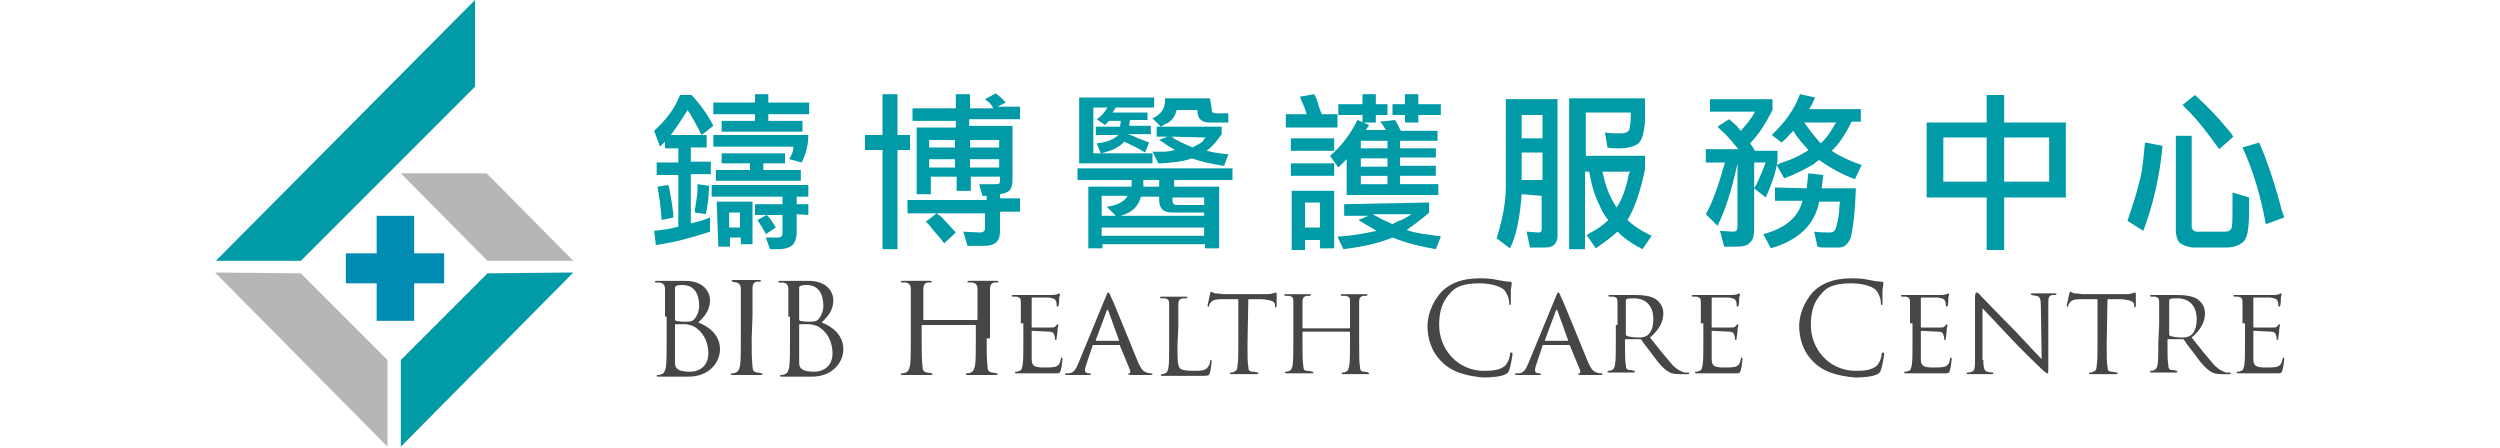 <?xml version="1.0" encoding="utf-8"?>
<!-- Generator: Adobe Illustrator 18.1.1, SVG Export Plug-In . SVG Version: 6.00 Build 0)  -->
<svg version="1.1" id="Layer_1" xmlns="http://www.w3.org/2000/svg" xmlns:xlink="http://www.w3.org/1999/xlink" x="0px" y="0px"
	 viewBox="-291.5 275.1 300 53.7" style="enable-background:new -291.5 275.1 300 53.7;" xml:space="preserve">
<style type="text/css">
	.st0{fill:#009BA7;}
	.st1{fill:#B5B7B7;}
	.st2{fill:#008BB3;}
	.st3{fill:#464646;}
</style>
<g>
	<g id="XMLID_9063_">
		<polygon id="XMLID_9068_" class="st0" points="-222.7,307.8 -243.4,328.7 -243.4,318.3 -233,307.9 		"/>
		<polygon id="XMLID_9067_" class="st1" points="-233.1,295.9 -222.7,306.4 -233,306.4 -243.4,295.9 		"/>
		<polygon id="XMLID_9066_" class="st0" points="-265.6,306.4 -234.5,275.1 -234.5,285.5 -255.4,306.4 		"/>
		<polygon id="XMLID_9065_" class="st1" points="-245,328.7 -265.7,307.8 -255.4,307.9 -245,318.3 		"/>
		<polygon id="XMLID_9064_" class="st2" points="-238.2,305.5 -241.8,305.5 -241.8,301 -246.3,301 -246.3,305.5 -250,305.5 
			-250,309.1 -246.3,309.1 -246.3,313.6 -241.8,313.6 -241.8,309.1 -238.2,309.1 		"/>
	</g>
	<g id="XMLID_1487_">
		<path id="XMLID_8085_" class="st0" d="M-206.3,302.9c-2.1,0.7-4.3,1.3-6.5,1.6l-0.2-1.7l1.6-0.2c0.5-0.1,0.9-0.2,1.3-0.3v-6.2
			h-2.6v-1.5h2.6v-1.7h-1.6v-0.8l-0.6,0.6l-0.7-1.9c1.5-1.4,2.5-2.7,3.1-4.3h1.4c1,1.1,1.9,2.3,2.6,3.7l-1.4,1.1l-0.9-1.7
			c-0.2-0.4-0.4-0.6-0.5-0.9c-0.1-0.1-0.2-0.2-0.3-0.4c-0.1,0.2-0.2,0.4-0.3,0.5c-0.5,0.8-1.1,1.7-1.7,2.5h4.3v1.5h-1.9v1.7h2.4v1.5
			h-2.4v5.9l1.2-0.3c0.3-0.1,0.6-0.2,1.1-0.4L-206.3,302.9z M-212.1,301.5c-0.1-1.5-0.3-2.9-0.5-4l1.3-0.2c0.2,0.7,0.4,1.9,0.6,3.5
			c0,0.1,0,0.3,0,0.4L-212.1,301.5z M-206.4,297.4l-0.1,1.6c-0.1,0.8-0.2,1.4-0.3,1.8l-1.3-0.2c0-0.1,0-0.3,0-0.4
			c0.2-1.2,0.3-1.9,0.3-2.3s0-0.6,0-0.7L-206.4,297.4z M-199.3,286.4v1h4.9v1.4h-4.9v0.8h4.1v1.3h-9.7v-1.3h4v-0.8h-5v-1.4h5v-1
			H-199.3z M-195.9,300.8v1.8v0.3c0,0.8-0.2,1.3-0.5,1.6c-0.3,0.3-0.9,0.5-1.7,0.5h-1l-0.5-1.4h1.4c0.5,0,0.6-0.2,0.6-0.6v-2.1h-3.3
			v-1.3h3.3v-0.9h-8.5v-1.4h11.6v1.4h-1.4v0.9h1.4v1.3L-195.9,300.8L-195.9,300.8z M-196.8,294.2c0.3-0.5,0.5-0.9,0.5-1.4v-0.1h-9.6
			v-1.4h11.4c0,1.2-0.3,2.3-0.8,3.3L-196.8,294.2z M-197.3,293.5v1.2h-2.6v0.8h4.5v1.3h-10.2v-1.3h4.1v-0.8h-3.4v-1.2H-197.3z
			 M-205.5,299.3h4.3v5.1h-1.4v-0.8h-1.3v1.1h-1.4L-205.5,299.3L-205.5,299.3z M-202.7,300.6h-1.3v1.8h1.3V300.6z M-199.6,303.2
			c-0.1-0.3-0.3-0.5-0.5-0.9l-0.5-0.8l1.1-0.6c0.2,0.2,0.5,0.5,0.6,0.7l0.5,0.8L-199.6,303.2z"/>
		<path id="XMLID_8072_" class="st0" d="M-187.7,293.1v-1.8h2.1v-4.9h1.8v4.9h1.5v1.8h-1.5V305h-1.8v-11.9H-187.7z M-175.1,286.4
			v1.7h2.8c-0.1-0.1-0.1-0.1-0.1-0.2c-0.1-0.1-0.2-0.3-0.3-0.4l-0.6-0.5l1.3-0.7l0.6,0.5c0.1,0.1,0.3,0.3,0.5,0.5l0.1,0.1l-1,0.5
			h2.7v1.5h-6.1v0.8h5.2v5.9v0.5c0,0.6-0.1,1-0.3,1.3c-0.2,0.2-0.5,0.4-1.2,0.5v0.5h2.4v1.6h-2.4v1.9v0.5c0,1.1-0.6,1.7-1.8,1.7
			h-2.1l-0.5-1.7l2,0.1c0.4,0,0.6-0.2,0.6-0.5v-1.8h-5.8c0.1,0.1,0.3,0.2,0.4,0.3c0.3,0.2,0.5,0.5,0.7,0.7l1.2,1.3l-1.4,1.3
			c-0.5-0.7-1.2-1.4-1.8-2.2l-0.4-0.4l1.3-1h-3.5v-1.6h9.5v-0.5h-0.5l-0.4-1.4h1.9c0.2,0,0.4,0,0.5-0.1c0.1,0,0.1-0.2,0.1-0.5v-0.3
			h-3.5v1.7h-1.7v-1.7h-3.1v2.1h-1.7v-8h4.7v-0.8h-5.2v-1.5h5.2v-1.7H-175.1z M-176.9,292.8v-0.9h-3.1v0.9H-176.9z M-176.9,295.2v-1
			h-3.1v1H-176.9z M-171.6,292.8v-0.9h-3.5v0.9H-171.6z M-171.6,295.2v-1h-3.5v1H-171.6z"/>
		<path id="XMLID_7695_" class="st0" d="M-145.2,297.5v7.4h-1.7v-0.5h-12.3v0.5h-1.7v-7.4h5.2v-0.8h-6.5v-1.4h18.6v1.4h-7v0.8
			H-145.2z M-158.6,288h-1.7v5.5h7.1v1.2h-8.8v-7.9h9v1.2h-4.6l-0.4,0.6h4.2v0.9h-2.1l-0.1,0.7h2.6v1h-2.8c0.5,0.1,0.8,0.3,1.3,0.5
			l1.3,0.5l-0.5,1.2c-0.6-0.4-1.4-0.8-2.5-1.3c-0.5,0.6-1.4,1.1-2.8,1.4l-0.5-1.2c1.2-0.1,2.1-0.5,2.6-1h-2.7v-1h2.9l0.1-0.7h-1.4
			l-0.5,0.5l-1-0.7l0.3-0.2C-159.2,288.9-159,288.6-158.6,288z M-147,300.6h-3.9c-1,0-1.5-0.5-1.5-1.5v-0.4h-2.2
			c-0.3,1.3-1.3,2.1-2.9,2.4l-1.2-1.2c1.1-0.1,1.9-0.5,2.4-1.1l0.1-0.2h-3.1v2.4h12.3L-147,300.6L-147,300.6z M-159.3,303.4h12.3v-1
			h-12.3V303.4z M-152.4,297.5v-0.8h-1.9v0.8H-152.4z M-146.1,288.1c0,0.3,0,0.4,0.1,0.5c0.1,0,0.2,0.1,0.4,0.1h1.5v1.1h-2.3
			c-0.9,0-1.4-0.5-1.4-1.3v-0.2h-2.5c-0.2,0.8-0.6,1.4-1.4,1.7l-0.5,0.3l-1-1c0.9-0.4,1.4-1,1.5-1.9c0-0.1,0-0.3,0-0.5h5.4
			L-146.1,288.1L-146.1,288.1z M-151.4,291.5h-1.3v-1.2h7.8v0.9c-0.5,0.7-1,1.4-1.7,1.9c0,0-0.1,0.1-0.2,0.1c0.1,0,0.2,0,0.2,0
			c0.6,0.2,1.4,0.3,2.3,0.4c0.1,0,0.1,0,0.2,0l-0.5,1.4c-1.4-0.2-2.8-0.5-3.9-0.9c-1,0.4-2.2,0.5-3.6,0.6c-0.1,0-0.3,0-0.4,0
			l-0.7-1.4c0.5,0,1,0,1.4,0c0.5,0,0.9-0.1,1.3-0.2l-1-0.6c-0.5-0.4-0.8-0.5-0.9-0.6L-151.4,291.5z M-150.9,291.5
			c0.6,0.5,1.4,0.8,2.3,1.2c0.1,0,0.1,0,0.2,0.1l0.9-0.5c0.2-0.1,0.4-0.3,0.5-0.5c0-0.1,0.1-0.1,0.2-0.2L-150.9,291.5L-150.9,291.5z
			 M-147,298.8h-3.8v0.4c0,0.3,0.2,0.5,0.5,0.5h3.3L-147,298.8L-147,298.8z"/>
		<path id="XMLID_6733_" class="st0" d="M-137.2,290.4v-1.6h2.5l-0.3-0.9c-0.2-0.5-0.4-0.8-0.5-1.2l1.7-0.3c0.2,0.4,0.4,0.7,0.5,1.3
			l0.4,1.1h1.9v1.6L-137.2,290.4L-137.2,290.4z M-136.6,291.7h5.2v1.5h-5.2V291.7z M-136.6,294.7h5.2v1.5h-5.2V294.7z M-131.5,304.9
			h-1.6v-1h-1.8v1.2h-1.6v-7.1h5.1V304.9z M-133.1,299.4h-1.8v3h1.8V299.4z M-124.1,289.5l0.4,0.7l0.3,0.6h4.4v1.2h-4.5v0.9h4.3v1.1
			h-4.3v1h4.3v1.2h-4.3v1h4.6v1.3h-11v-4.3l-0.5,0.5l-0.5,0.5l-1-1.4c1.3-1.1,2.4-2.5,3.3-4.3l1.4,0.6l-0.4,0.6h2.4l-0.3-0.5
			c-0.1-0.2-0.3-0.4-0.4-0.5L-124.1,289.5z M-120,299.4v1.2c-1,0.9-1.9,1.5-2.7,2.1c1.1,0.4,2.3,0.5,3.6,0.7c0.2,0,0.4,0,0.5,0.1
			l-0.6,1.5c-1.7-0.3-3.5-0.7-5.2-1.4c-1.4,0.6-3.4,1.1-5.9,1.4l-0.7-1.5c1.7-0.1,3.3-0.4,4.7-0.7l-1.2-0.7l-1-0.6l1.2-0.5h-2.9
			v-1.4L-120,299.4L-120,299.4z M-128,289.8v-0.9h-2.9v-1.3h2.9v-1.2h1.6v1.2h1.4v1.3h-1.4v0.9H-128z M-125,292.9V292h-3.2v0.9H-125
			z M-125,295.1v-1h-3.2v1H-125z M-125,297.2v-1h-3.2v1H-125z M-126.8,300.8l1.1,0.6l1.3,0.6c0.5-0.3,1-0.5,1.3-0.6l1-0.6H-126.8z
			 M-122.9,289.8v-0.9h-1.5v-1.3h1.5v-1.2h1.6v1.2h2.7v1.3h-2.7v0.9H-122.9z"/>
		<path id="XMLID_6500_" class="st0" d="M-108.9,298.4c-0.2,2.7-0.6,4.9-1.4,6.5l-1.6-1.2c0.7-2.3,1.1-4.3,1.1-6.2
			c0-1.1,0-2.1,0-2.9c0-0.8,0-1.3,0-1.4v-6.2h6.2V303v0.4c0,0.9-0.5,1.4-1.4,1.4h-1.9l-0.4-1.9l1.4,0.1c0.3,0,0.4-0.1,0.4-0.4v-4
			L-108.9,298.4L-108.9,298.4z M-106.4,291.7v-2.8h-2.5v2.8H-106.4z M-106.4,296.7v-3.3h-2.5v3.3H-106.4z M-101.2,288.7v5.1h7.1v1.6
			c-0.5,2.5-1.2,4.6-2.1,6.1c0.6,0.6,1.5,1.2,2.5,1.7l0.4,0.2l-1.1,1.6c-1.2-0.6-2.2-1.3-3-2.1c-1,0.9-1.9,1.5-2.6,2l-1.1-1.6
			c0.2-0.1,0.4-0.2,0.5-0.3c1-0.5,1.7-1.1,2.1-1.5c-0.5-0.5-0.9-1.4-1.4-2.5c-0.5-1.2-0.7-2.3-0.9-3.3h-0.5v9.3h-1.9v-18.1h9.1v0.8
			v0.6v0.3v0.3v0.8c0,0.4-0.1,0.6-0.1,0.7c-0.1,1.1-0.4,1.7-0.8,2c-0.5,0.3-1.2,0.5-2.2,0.5c-0.6,0-1.1,0-1.4-0.1l-0.3-1.8
			c0.5,0.1,1.2,0.1,1.9,0.1c0.5,0,0.8-0.1,1-0.4c0.1-0.3,0.2-0.9,0.2-1.9v-0.2h-5.4V288.7z M-99.2,295.7c0.3,1.5,0.8,3,1.7,4.3
			c0.6-0.9,1.1-2.2,1.4-3.7c0-0.2,0.1-0.4,0.2-0.6L-99.2,295.7L-99.2,295.7z"/>
		<path id="XMLID_6061_" class="st0" d="M-79.6,298.8l-1.4-1.1c0.5-0.8,0.8-1.7,1.2-2.6c0-0.1,0.1-0.3,0.2-0.5H-81v7.8v0.3
			c0,0.7-0.2,1.3-0.5,1.5c-0.3,0.4-0.9,0.5-1.8,0.5h-1.3l-0.5-1.9l1.5,0.1c0.5,0,0.6-0.2,0.6-0.6v-7.6c-0.7,3.3-1.5,5.7-2.4,7.5
			l-1.4-1.4c0.8-1.4,1.5-3.4,2.3-6.2h-2.3V293h3.9l-1-1.2c-0.3-0.3-0.5-0.6-1-1c-0.1-0.1-0.3-0.3-0.5-0.5l1.4-0.9l0.9,0.8l0.5,0.6
			c0.6-0.7,1.2-1.4,1.6-2.1c0-0.1,0.1-0.1,0.1-0.2h-5.4V287h7.5v1.3c-0.8,1.6-1.7,3-2.7,4l0.3,0.4l0.3,0.5h2.7v1.2
			C-78.4,295.9-79,297.4-79.6,298.8z M-74.7,297.7l0.1-0.9l0.1-0.9l1.8,0.2l-0.2,1.6h4.1c-0.1,3.2-0.4,5.1-0.6,5.9
			c-0.3,0.7-0.7,1.2-1.4,1.2c-0.6,0-1,0-1.1,0c-0.3,0-0.5,0-0.6,0c-0.4,0-0.6,0-0.9-0.1l-0.4-1.8c0.8,0.1,1.4,0.1,1.8,0.1
			c0.5,0,0.7-0.2,0.8-0.5c0.1-0.4,0.3-1,0.4-2c0-0.3,0-0.6,0.1-1.2h-2.5c-0.5,2.7-2.4,4.6-5.8,5.6l-0.9-1.7c2.6-0.7,4.2-2,4.7-4
			h-3.3v-1.6L-74.7,297.7L-74.7,297.7z M-78.9,291.3c1.5-1.4,2.7-3,3.4-4.9l1.8,0.4l-0.3,0.7l-0.4,0.7h6.2v1.5h-1.1
			c-0.8,1.6-1.6,2.8-2.4,3.5c0.9,0.6,2.1,1.2,3.6,1.7l-0.8,1.7c-1.4-0.5-2.9-1.3-4.3-2.3c-0.3,0.2-0.5,0.3-0.5,0.4
			c-1,0.6-2.3,1.3-3.7,1.8l-0.9-1.6c0.2-0.1,0.3-0.1,0.4-0.2c1.2-0.4,2.2-0.8,3.1-1.4c0.1,0,0.2-0.1,0.3-0.2
			c-0.6-0.7-1.3-1.4-1.8-2.3l-0.5,0.5c-0.4,0.5-0.7,0.7-0.9,0.9L-78.9,291.3z M-75,289.8c0.5,0.7,1.1,1.5,1.8,2.3l0.2,0.2l0.3-0.3
			c0.5-0.5,1-1.3,1.4-2c0-0.1,0.1-0.1,0.2-0.2H-75z"/>
		<path id="XMLID_5947_" class="st0" d="M-43.6,289.8v9H-51v6.3h-2.1v-6.3h-7.2v-9h7.2v-3.3h2.1v3.3H-43.6z M-53.1,291.6h-5.2v5.3
			h5.2V291.6z M-45.6,291.6H-51v5.3h5.4V291.6z"/>
		<path id="XMLID_5537_" class="st0" d="M-32,292.6c-0.3,3.5-1.1,7-2.3,10.2l-1.9-1.2c0.6-1.8,1.1-3.3,1.4-4.6
			c0.4-1.3,0.5-2.9,0.7-4.8L-32,292.6z M-28.4,291.4h-2V303c0.1,0.7,0.3,1.2,0.7,1.4s0.9,0.4,1.5,0.4h3.9c0.7,0,1.4-0.2,1.9-0.6
			c0.4-0.3,0.6-0.9,0.7-1.8c0.1-0.9,0.1-2,0.1-3.2v-0.3v-0.1l-2-0.6c0,0.6,0,1.2,0,1.5v0.4c0,1.2,0,1.9-0.1,2.3
			c-0.1,0.4-0.4,0.5-0.9,0.5h-3.2c-0.5,0-0.7-0.3-0.7-0.7V291.4z M-28.1,286.5c1.4,1.3,2.7,2.6,4,4.2c0.2,0.2,0.4,0.5,0.6,0.8
			l-1.7,1.5c-1.3-1.8-2.4-3.3-3.7-4.6l-0.7-0.7L-28.1,286.5z M-19.6,302c-0.6-3.3-1.5-6.4-2.8-9.2l2-0.6c1,2.3,1.9,5,2.7,8.1
			c0.1,0.3,0.2,0.5,0.3,0.9L-19.6,302z"/>
		<g id="XMLID_2132_">
			<path id="XMLID_4349_" class="st3" d="M-73.8,318.6c-1.4-1.3-1.8-3-1.8-4.4c0-1,0.4-2.7,1.7-4.1c0.9-0.9,2.3-1.6,4.5-1.6
				c0.6,0,1.4,0,2.2,0.2c0.5,0.1,1.1,0.2,1.5,0.2c0.2,0,0.2,0.1,0.2,0.2s0,0.3-0.1,0.8c0,0.5,0,1.4,0,1.5c0,0.2,0,0.3-0.1,0.3
				s-0.1-0.1-0.1-0.3c0-0.5-0.3-1.2-0.6-1.5c-0.5-0.5-1.7-0.8-3-0.8c-2,0-2.9,0.5-3.4,1.1c-1.1,1.1-1.4,2.4-1.4,3.9
				c0,2.9,2.2,5.5,5.4,5.5c1.1,0,2-0.1,2.6-0.7c0.3-0.4,0.5-1,0.5-1.3c0-0.2,0.1-0.2,0.2-0.2c0.1,0,0.1,0.1,0.1,0.2
				c0,0.1-0.2,1.4-0.4,1.9c-0.1,0.3-0.1,0.3-0.4,0.5c-0.6,0.3-1.7,0.4-2.7,0.4C-71.1,320.2-72.7,319.7-73.8,318.6z"/>
			<path id="XMLID_3989_" class="st3" d="M-62.3,314.1c0-2,0-2.4,0-2.7c0-0.5-0.1-0.6-0.5-0.7c-0.1,0-0.4,0-0.5,0l-0.1-0.1
				c0-0.1,0.1-0.1,0.2-0.1c0.6,0,1.4,0,1.5,0c0.1,0,2.8,0,3.2,0c0.3,0,0.5-0.1,0.6-0.1c0.1,0,0.1-0.1,0.2-0.1l0.1,0.1
				c0,0.1-0.1,0.3-0.1,0.6c0,0.1,0,0.7-0.1,0.8c0,0.1-0.1,0.1-0.1,0.1c-0.1,0-0.1-0.1-0.1-0.2s0-0.3-0.1-0.5
				c-0.1-0.2-0.2-0.3-0.9-0.4c-0.2,0-1.7,0-1.9,0c-0.1,0-0.1,0-0.1,0.1v3.4c0,0.1,0,0.1,0.1,0.1c0.2,0,1.9,0,2.2,0
				c0.3,0,0.5,0,0.6-0.2c0.1-0.1,0.2-0.2,0.2-0.2s0.1,0,0.1,0.1c0,0.1-0.1,0.3-0.1,0.7c0,0.3-0.1,0.7-0.1,0.8s0,0.3-0.1,0.3
				c-0.1,0-0.1,0-0.1-0.1c0-0.1,0-0.3-0.1-0.5c0-0.2-0.2-0.4-0.6-0.4c-0.4,0-1.8-0.1-2-0.1c-0.1,0-0.1,0-0.1,0.1v1.1
				c0,0.5,0,1.9,0,2.2c0,0.8,0.3,1,1.5,1c0.4,0,1,0,1.4-0.1c0.4-0.2,0.5-0.4,0.6-0.9c0-0.2,0.1-0.2,0.1-0.2c0.1,0,0.1,0.1,0.1,0.2
				c0,0.1-0.1,1-0.2,1.3c-0.1,0.4-0.2,0.4-0.7,0.4c-1,0-1.7,0-2.3,0s-0.9,0-1.1,0c0,0-0.3,0-0.5,0s-0.5,0-0.7,0
				c-0.1,0-0.2,0-0.2-0.1c0,0,0-0.1,0.1-0.1s0.3,0,0.4-0.1c0.3,0,0.3-0.3,0.4-0.6c0.1-0.5,0.1-1.5,0.1-2.7v-2.4H-62.3z"/>
			<path id="XMLID_3718_" class="st3" d="M-53.5,318.3c0,1.1,0.2,1.4,0.5,1.4c0.3,0.1,0.5,0.1,0.6,0.1c0.1,0,0.1,0,0.1,0.1
				c0,0.1-0.1,0.1-0.3,0.1c-0.7,0-1.3,0-1.4,0s-0.6,0-1.3,0c-0.1,0-0.2,0-0.2-0.1c0-0.1,0-0.1,0.1-0.1c0.1,0,0.4,0,0.5-0.1
				c0.4-0.1,0.4-0.5,0.4-1.6v-7.3c0-0.5,0.1-0.6,0.2-0.6c0.2,0,0.4,0.3,0.5,0.4c0.2,0.2,2.2,2.3,4.2,4.3c1.3,1.4,2.7,2.9,3.1,3.3
				l-0.1-6.4c0-0.8-0.1-1.1-0.5-1.2c-0.3,0-0.5-0.1-0.6-0.1c-0.1,0-0.1-0.1-0.1-0.1c0-0.1,0.1-0.1,0.3-0.1c0.6,0,1.3,0,1.4,0
				c0.2,0,0.5,0,1.1,0c0.1,0,0.3,0,0.3,0.1c0,0-0.1,0.1-0.2,0.1c-0.1,0-0.2,0-0.3,0c-0.5,0.1-0.5,0.4-0.5,1.1v7.4
				c0,0.8,0,0.9-0.1,0.9c-0.1,0-0.3-0.1-1-0.8c-0.1-0.1-2.1-2-3.4-3.4c-1.5-1.6-3-3.2-3.4-3.6V318.3z"/>
			<path id="XMLID_3681_" class="st3" d="M-38.7,316.4c0,1.3,0,2.3,0.1,2.7c0,0.4,0.1,0.6,0.5,0.6c0.2,0,0.5,0.1,0.6,0.1
				c0.1,0,0.1,0.1,0.1,0.1c0,0.1-0.1,0.1-0.2,0.1c-0.7,0-1.5,0-1.6,0s-1,0-1.4,0c-0.2,0-0.2,0-0.2-0.1c0,0,0-0.1,0.1-0.1
				s0.3,0,0.4-0.1c0.3-0.1,0.4-0.3,0.4-0.7c0.1-0.5,0.1-1.5,0.1-2.7v-5.3h-1.9c-0.8,0-1.2,0.1-1.4,0.4c-0.2,0.2-0.2,0.3-0.2,0.4
				c0,0.1-0.1,0.1-0.1,0.1s-0.1,0-0.1-0.1c0-0.1,0.3-1.3,0.3-1.4c0-0.1,0.1-0.3,0.1-0.3c0.1,0,0.2,0.1,0.5,0.2c0.4,0,0.9,0.1,1,0.1
				h5c0.5,0,0.7,0,0.9-0.1c0.2,0,0.3-0.1,0.4-0.1c0.1,0,0.1,0.1,0.1,0.2c0,0.4,0,1.3,0,1.4c0,0.1-0.1,0.2-0.1,0.2s-0.1,0-0.1-0.2
				v-0.1c0-0.4-0.4-0.6-1.6-0.7h-1.6L-38.7,316.4L-38.7,316.4z"/>
			<path id="XMLID_3535_" class="st3" d="M-32.4,314.1c0-2,0-2.4,0-2.7c0-0.5-0.1-0.6-0.5-0.7c-0.1,0-0.4,0-0.5,0l-0.1-0.1
				c0-0.1,0.1-0.1,0.2-0.1c0.6,0,1.4,0,1.5,0c0.1,0,1.3,0,1.6,0c0.8,0,1.8,0.1,2.4,0.5c0.4,0.3,0.9,0.8,0.9,1.7
				c0,0.9-0.4,1.9-1.6,2.9c1.1,1.4,2,2.5,2.7,3.3c0.7,0.7,1.2,0.8,1.4,0.9c0.3,0,0.4,0,0.5,0s0.1,0.1,0.1,0.1c0,0.1-0.1,0.1-0.3,0.1
				h-0.7c-0.7,0-1.1-0.1-1.4-0.3c-0.5-0.3-1.1-0.9-1.8-1.9c-0.5-0.7-1.2-1.5-1.4-1.9c-0.1-0.1-0.1-0.1-0.2-0.1h-1.7
				c-0.1,0-0.1,0-0.1,0.1v0.3c0,1.3,0,2.2,0.1,2.7c0,0.4,0.1,0.6,0.5,0.6c0.2,0,0.5,0.1,0.5,0.1s0.1,0.1,0.1,0.1
				c0,0.1-0.1,0.1-0.2,0.1c-0.7,0-1.5,0-1.6,0c0,0-0.9,0-1.3,0c-0.1,0-0.2,0-0.2-0.1c0,0,0-0.1,0.1-0.1s0.3,0,0.4-0.1
				c0.3-0.1,0.3-0.3,0.4-0.6c0.1-0.5,0.1-1.5,0.1-2.7L-32.4,314.1L-32.4,314.1z M-31.2,315.2c0,0.1,0,0.1,0.1,0.2
				c0.2,0.1,0.9,0.2,1.4,0.2c0.3,0,0.6,0,1-0.2c0.5-0.3,0.8-1,0.8-2c0-1.6-0.9-2.5-2.3-2.5c-0.4,0-0.8,0-0.9,0.1
				c-0.1,0-0.1,0.1-0.1,0.2L-31.2,315.2L-31.2,315.2z"/>
			<path id="XMLID_3533_" class="st3" d="M-22.4,314.1c0-2,0-2.4,0-2.7c0-0.5-0.1-0.6-0.5-0.7c-0.1,0-0.4,0-0.5,0l-0.1-0.1
				c0-0.1,0.1-0.1,0.2-0.1c0.6,0,1.4,0,1.5,0s2.8,0,3.2,0c0.3,0,0.5-0.1,0.6-0.1c0.1,0,0.1-0.1,0.2-0.1l0.1,0.1
				c0,0.1-0.1,0.3-0.1,0.6c0,0.1,0,0.7-0.1,0.8c0,0.1-0.1,0.1-0.1,0.1c-0.1,0-0.1-0.1-0.1-0.2s0-0.3-0.1-0.5
				c-0.1-0.2-0.2-0.3-0.9-0.4c-0.2,0-1.7,0-1.9,0c-0.1,0-0.1,0-0.1,0.1v3.4c0,0.1,0,0.1,0.1,0.1c0.2,0,1.9,0,2.2,0s0.5,0,0.6-0.2
				c0.1-0.1,0.2-0.2,0.2-0.2s0.1,0,0.1,0.1c0,0.1-0.1,0.3-0.1,0.7c0,0.3-0.1,0.7-0.1,0.8s0,0.3-0.1,0.3s-0.1,0-0.1-0.1
				c0-0.1,0-0.3-0.1-0.5c0-0.2-0.2-0.4-0.6-0.4c-0.4,0-1.8-0.1-2-0.1c-0.1,0-0.1,0-0.1,0.1v1.1c0,0.5,0,1.9,0,2.2c0,0.8,0.3,1,1.5,1
				c0.4,0,1,0,1.4-0.1c0.4-0.2,0.5-0.4,0.6-0.9c0-0.2,0.1-0.2,0.1-0.2c0.1,0,0.1,0.1,0.1,0.2c0,0.1-0.1,1-0.2,1.3
				c-0.1,0.4-0.2,0.4-0.7,0.4c-1,0-1.7,0-2.3,0s-0.9,0-1.1,0c0,0-0.3,0-0.5,0s-0.5,0-0.7,0c-0.1,0-0.2,0-0.2-0.1c0,0,0-0.1,0.1-0.1
				s0.3,0,0.4-0.1c0.3,0,0.3-0.3,0.4-0.6c0.1-0.5,0.1-1.5,0.1-2.7v-2.4H-22.4z"/>
			<g id="XMLID_2134_">
				<path id="XMLID_2628_" class="st3" d="M-211.7,313.1c0-2.4,0-2.7,0-3.3c0-0.5-0.2-0.7-0.6-0.8c-0.1,0-0.4,0-0.5,0
					c-0.1,0-0.1,0-0.1-0.1c0-0.1,0.1-0.1,0.3-0.1c0.6,0,1.6,0,1.7,0c0.4,0,0.9,0,1.6,0c2.4,0,3,1.5,3,2.3c0,1.3-0.7,2-1.4,2.7
					c1.1,0.4,2.6,1.4,2.6,3.2c0,1.6-1.3,3.3-3.8,3.3c-0.2,0-0.6,0-1.1,0c-0.5,0-0.8,0-0.9,0c0,0-0.3,0-0.6,0c-0.3,0-0.6,0-0.9,0
					c-0.2,0-0.3,0-0.3-0.1c0,0,0-0.1,0.1-0.1c0.1,0,0.3,0,0.5-0.1c0.3-0.1,0.4-0.4,0.5-0.8c0.1-0.6,0.1-1.8,0.1-3.3V313.1z
					 M-210.5,313.4c0,0.1,0,0.1,0.1,0.2c0.1,0,0.4,0.1,0.9,0.1c0.8,0,1.1,0,1.4-0.4c0.3-0.4,0.5-0.9,0.5-1.5c0-1.3-0.5-2.5-2-2.5
					c-0.2,0-0.5,0-0.7,0.1c-0.1,0-0.2,0.1-0.2,0.2L-210.5,313.4L-210.5,313.4z M-210.5,315c0,1.2,0,3,0,3.3c0,0.7,0,0.9,0.5,1.2
					c0.4,0.2,1.1,0.2,1.4,0.2c0.8,0,2.1-0.5,2.1-2.2c0-0.9-0.3-2.2-1.4-3c-0.5-0.4-0.9-0.4-1.3-0.5c-0.2,0-0.9,0-1.2,0
					c-0.1,0-0.1,0-0.1,0.1V315z"/>
				<path id="XMLID_2606_" class="st3" d="M-201.3,315.7c0,1.4,0,2.6,0.1,3.3c0,0.5,0.1,0.7,0.5,0.8c0.2,0,0.5,0.1,0.6,0.1
					s0.1,0,0.1,0.1c0,0.1-0.1,0.1-0.3,0.1c-0.8,0-1.8,0-1.8,0c-0.1,0-1,0-1.4,0c-0.2,0-0.3,0-0.3-0.1c0,0,0-0.1,0.1-0.1
					c0.1,0,0.3,0,0.5-0.1c0.3-0.1,0.4-0.4,0.5-0.8c0.1-0.6,0.1-1.8,0.1-3.3v-2.6c0-2.4,0-2.7,0-3.3c0-0.5-0.2-0.7-0.5-0.8
					c-0.2,0-0.4-0.1-0.5-0.1c-0.1,0-0.1,0-0.1-0.1c0-0.1,0.1-0.1,0.3-0.1c0.5,0,1.4,0,1.5,0s1,0,1.4,0c0.2,0,0.3,0,0.3,0.1
					c0,0.1-0.1,0.1-0.1,0.1c-0.1,0-0.2,0-0.4,0c-0.4,0.1-0.5,0.4-0.5,0.8s0,0.9,0,3.3L-201.3,315.7L-201.3,315.7z"/>
				<path id="XMLID_2499_" class="st3" d="M-196.9,313.1c0-2.4,0-2.7,0-3.3c0-0.5-0.2-0.7-0.6-0.8c-0.1,0-0.4,0-0.5,0
					c-0.1,0-0.1,0-0.1-0.1c0-0.1,0.1-0.1,0.3-0.1c0.6,0,1.6,0,1.7,0c0.4,0,0.9,0,1.6,0c2.4,0,3,1.5,3,2.3c0,1.3-0.7,2-1.4,2.7
					c1.1,0.4,2.6,1.4,2.6,3.2c0,1.6-1.3,3.3-3.8,3.3c-0.2,0-0.6,0-1.1,0c-0.5,0-0.8,0-0.9,0c0,0-0.3,0-0.6,0c-0.3,0-0.6,0-0.9,0
					c-0.2,0-0.3,0-0.3-0.1c0,0,0-0.1,0.1-0.1c0.1,0,0.3,0,0.5-0.1c0.3-0.1,0.4-0.4,0.5-0.8c0.1-0.6,0.1-1.8,0.1-3.3V313.1z
					 M-195.6,313.4c0,0.1,0,0.1,0.1,0.2c0.1,0,0.4,0.1,0.9,0.1c0.8,0,1.1,0,1.4-0.4c0.3-0.4,0.5-0.9,0.5-1.5c0-1.3-0.5-2.5-2-2.5
					c-0.2,0-0.5,0-0.7,0.1c-0.1,0-0.2,0.1-0.2,0.2L-195.6,313.4L-195.6,313.4z M-195.6,315c0,1.2,0,3,0,3.3c0,0.7,0,0.9,0.5,1.2
					c0.4,0.2,1.1,0.2,1.4,0.2c0.8,0,2.1-0.5,2.1-2.2c0-0.9-0.3-2.2-1.4-3c-0.5-0.4-0.9-0.4-1.3-0.5c-0.2,0-0.9,0-1.2,0
					c-0.1,0-0.1,0-0.1,0.1V315z"/>
				<path id="XMLID_2332_" class="st3" d="M-173.1,315.7c0,1.4,0,2.6,0.1,3.3c0,0.5,0.1,0.7,0.5,0.8c0.2,0,0.5,0.1,0.6,0.1
					c0.1,0,0.1,0,0.1,0.1c0,0.1-0.1,0.1-0.3,0.1c-0.8,0-1.8,0-1.8,0c-0.1,0-1,0-1.4,0c-0.2,0-0.3,0-0.3-0.1c0,0,0-0.1,0.1-0.1
					c0.1,0,0.3,0,0.5-0.1c0.3-0.1,0.4-0.4,0.5-0.8c0.1-0.6,0.1-1.8,0.1-3.3v-1.5c0-0.1,0-0.1-0.1-0.1h-6.3c0,0-0.1,0-0.1,0.1v1.5
					c0,1.4,0,2.6,0.1,3.3c0,0.5,0.1,0.7,0.5,0.8c0.2,0,0.5,0.1,0.6,0.1c0.1,0,0.1,0,0.1,0.1c0,0.1-0.1,0.1-0.3,0.1
					c-0.8,0-1.8,0-1.8,0c-0.1,0-1,0-1.4,0c-0.2,0-0.3,0-0.3-0.1c0,0,0-0.1,0.1-0.1c0.1,0,0.3,0,0.5-0.1c0.3-0.1,0.4-0.4,0.5-0.8
					c0.1-0.6,0.1-1.8,0.1-3.3v-2.6c0-2.4,0-2.7,0-3.3c0-0.5-0.2-0.7-0.6-0.8c-0.1,0-0.4,0-0.5,0c-0.1,0-0.1,0-0.1-0.1
					c0-0.1,0.1-0.1,0.3-0.1c0.6,0,1.6,0,1.7,0c0.1,0,1,0,1.4,0c0.2,0,0.3,0,0.3,0.1c0,0.1-0.1,0.1-0.1,0.1c-0.1,0-0.2,0-0.4,0
					c-0.4,0.1-0.5,0.4-0.5,0.8c0,0.5,0,0.9,0,3.3v0.3c0,0.1,0,0.1,0.1,0.1h6.3c0,0,0.1,0,0.1-0.1v-0.3c0-2.4,0-2.7,0-3.3
					c0-0.5-0.2-0.7-0.6-0.8c-0.1,0-0.4,0-0.5,0c-0.1,0-0.1,0-0.1-0.1c0-0.1,0.1-0.1,0.3-0.1c0.6,0,1.6,0,1.7,0c0.1,0,1,0,1.4,0
					c0.2,0,0.3,0,0.3,0.1c0,0.1-0.1,0.1-0.1,0.1c-0.1,0-0.2,0-0.4,0c-0.4,0.1-0.5,0.4-0.5,0.8c0,0.5,0,0.9,0,3.3v2.6H-173.1z"/>
				<path id="XMLID_2316_" class="st3" d="M-169,314.1c0-2,0-2.4,0-2.7c0-0.5-0.1-0.6-0.5-0.7c-0.1,0-0.4,0-0.5,0l-0.1-0.1
					c0-0.1,0.1-0.1,0.2-0.1c0.6,0,1.4,0,1.5,0c0.1,0,2.8,0,3.2,0c0.3,0,0.5-0.1,0.6-0.1c0.1,0,0.1-0.1,0.2-0.1l0.1,0.1
					c0,0.1-0.1,0.3-0.1,0.6c0,0.1,0,0.7-0.1,0.8c0,0.1-0.1,0.1-0.1,0.1c-0.1,0-0.1-0.1-0.1-0.2s0-0.3-0.1-0.5
					c-0.1-0.2-0.2-0.3-0.9-0.4c-0.2,0-1.7,0-1.9,0c-0.1,0-0.1,0-0.1,0.1v3.4c0,0.1,0,0.1,0.1,0.1c0.2,0,1.9,0,2.2,0s0.5,0,0.6-0.2
					c0.1-0.1,0.2-0.2,0.2-0.2s0.1,0,0.1,0.1c0,0.1-0.1,0.3-0.1,0.7c0,0.3-0.1,0.7-0.1,0.8s0,0.3-0.1,0.3c-0.1,0-0.1,0-0.1-0.1
					c0-0.1,0-0.3-0.1-0.5c0-0.2-0.2-0.4-0.6-0.4c-0.4,0-1.8-0.1-2-0.1c-0.1,0-0.1,0-0.1,0.1v1.1c0,0.5,0,1.9,0,2.2
					c0,0.8,0.3,1,1.5,1c0.4,0,1,0,1.4-0.1c0.4-0.2,0.5-0.4,0.6-0.9c0-0.2,0.1-0.2,0.1-0.2c0.1,0,0.1,0.1,0.1,0.2
					c0,0.1-0.1,1-0.2,1.3c-0.1,0.4-0.2,0.4-0.7,0.4c-1,0-1.7,0-2.3,0s-0.9,0-1.1,0c0,0-0.3,0-0.5,0c-0.3,0-0.5,0-0.7,0
					c-0.1,0-0.2,0-0.2-0.1c0,0,0-0.1,0.1-0.1c0.1,0,0.3,0,0.4-0.1c0.3,0,0.3-0.3,0.4-0.6c0.1-0.5,0.1-1.5,0.1-2.7v-2.4H-169z"/>
				<path id="XMLID_2312_" class="st3" d="M-158.8,310.7c0.2-0.5,0.2-0.5,0.3-0.5c0.1,0,0.2,0.2,0.3,0.5c0.3,0.5,2.4,5.8,3.2,7.7
					c0.5,1.2,0.8,1.3,1.1,1.4c0.2,0.1,0.4,0.1,0.5,0.1c0.1,0,0.2,0,0.2,0.1c0,0.1-0.2,0.1-0.3,0.1c-0.2,0-1.2,0-2.1,0
					c-0.3,0-0.5,0-0.5-0.1c0-0.1,0-0.1,0.1-0.1c0.1,0,0.2-0.1,0.1-0.4l-1.2-2.9c0-0.1,0-0.1-0.1-0.1h-3.1c-0.1,0-0.1,0-0.1,0.1
					l-0.7,2.1c-0.1,0.3-0.2,0.6-0.2,0.8c0,0.3,0.2,0.4,0.5,0.4h0.1c0.1,0,0.1,0,0.1,0.1c0,0.1-0.1,0.1-0.2,0.1c-0.3,0-1,0-1.2,0
					c-0.1,0-0.8,0-1.4,0c-0.2,0-0.3,0-0.3-0.1c0-0.1,0.1-0.1,0.1-0.1c0.1,0,0.3,0,0.4,0c0.6-0.1,0.8-0.5,1.1-1.2L-158.8,310.7z
					 M-157.2,316L-157.2,316l-1.3-3.6c-0.1-0.2-0.2-0.2-0.2,0l-1.3,3.5c0,0.1,0,0.1,0,0.1H-157.2z"/>
				<path id="XMLID_2310_" class="st3" d="M-150.2,316.4c0,1.9,0,2.6,0.3,2.9c0.2,0.2,0.7,0.3,1.7,0.3c0.7,0,1.3,0,1.6-0.4
					c0.2-0.2,0.3-0.5,0.3-0.7c0-0.1,0.1-0.2,0.1-0.2c0.1,0,0.1,0.1,0.1,0.2c0,0.1-0.1,0.9-0.2,1.3c-0.1,0.3-0.1,0.4-0.8,0.4
					c-0.9,0-1.7,0-2.3,0c-0.6,0-1.1,0-1.4,0c-0.1,0-0.3,0-0.5,0s-0.5,0-0.7,0c-0.1,0-0.2,0-0.2-0.1c0,0,0-0.1,0.1-0.1
					c0.1,0,0.3,0,0.4-0.1c0.3-0.1,0.3-0.3,0.4-0.6c0.1-0.5,0.1-1.5,0.1-2.7v-2.3c0-2,0-2.4,0-2.7c0-0.5-0.1-0.6-0.5-0.7
					c-0.1,0-0.4,0-0.5,0l-0.1-0.1c0-0.1,0.1-0.1,0.2-0.1c0.6,0,1.4,0,1.5,0s1.1,0,1.4,0c0.1,0,0.2,0,0.2,0.1l-0.1,0.1
					c-0.1,0-0.3,0-0.5,0c-0.4,0.1-0.5,0.3-0.5,0.7c0,0.4,0,0.7,0,2.7L-150.2,316.4L-150.2,316.4z"/>
				<path id="XMLID_2298_" class="st3" d="M-141.8,316.4c0,1.3,0,2.3,0.1,2.7c0,0.4,0.1,0.6,0.5,0.6c0.2,0,0.5,0.1,0.6,0.1
					c0.1,0,0.1,0.1,0.1,0.1c0,0.1-0.1,0.1-0.2,0.1c-0.7,0-1.5,0-1.6,0c-0.1,0-1,0-1.4,0c-0.2,0-0.2,0-0.2-0.1c0,0,0-0.1,0.1-0.1
					c0.1,0,0.3,0,0.4-0.1c0.3-0.1,0.4-0.3,0.4-0.7c0.1-0.5,0.1-1.5,0.1-2.7v-5.3h-1.9c-0.8,0-1.2,0.1-1.4,0.4
					c-0.2,0.2-0.2,0.3-0.2,0.4c0,0.1-0.1,0.1-0.1,0.1s-0.1,0-0.1-0.1c0-0.1,0.3-1.3,0.3-1.4c0-0.1,0.1-0.3,0.1-0.3
					c0.1,0,0.2,0.1,0.5,0.2c0.4,0,0.9,0.1,1,0.1h5c0.5,0,0.7,0,0.9-0.1c0.2,0,0.3-0.1,0.4-0.1s0.1,0.1,0.1,0.2c0,0.4,0,1.3,0,1.4
					c0,0.1-0.1,0.2-0.1,0.2s-0.1,0-0.1-0.2v-0.1c0-0.4-0.4-0.6-1.6-0.7h-1.6L-141.8,316.4L-141.8,316.4z"/>
				<path id="XMLID_2268_" class="st3" d="M-128.4,316.4c0,1.3,0,2.3,0.1,2.7c0,0.4,0.1,0.6,0.5,0.6c0.2,0,0.5,0.1,0.5,0.1
					s0.1,0.1,0.1,0.1c0,0.1-0.1,0.1-0.2,0.1c-0.7,0-1.5,0-1.6,0c-0.1,0-0.9,0-1.3,0c-0.2,0-0.2,0-0.2-0.1c0,0,0-0.1,0.1-0.1
					c0.1,0,0.3,0,0.4-0.1c0.3-0.1,0.3-0.3,0.4-0.7c0.1-0.5,0.1-1.4,0.1-2.7V315c0-0.1,0-0.1-0.1-0.1h-5.5c0,0-0.1,0-0.1,0.1v1.3
					c0,1.3,0,2.2,0.1,2.7c0,0.4,0.1,0.6,0.5,0.6c0.2,0,0.5,0.1,0.6,0.1c0.1,0,0.1,0.1,0.1,0.1c0,0.1-0.1,0.1-0.2,0.1
					c-0.7,0-1.5,0-1.6,0c-0.1,0-0.9,0-1.4,0c-0.1,0-0.2,0-0.2-0.1c0,0,0-0.1,0.1-0.1c0.1,0,0.3,0,0.4-0.1c0.3-0.1,0.3-0.3,0.4-0.6
					c0.1-0.5,0.1-1.5,0.1-2.7V314c0-2,0-2.4,0-2.7c0-0.5-0.1-0.6-0.5-0.7c-0.1,0-0.4,0-0.5,0l-0.1-0.1c0-0.1,0.1-0.1,0.2-0.1
					c0.6,0,1.4,0,1.5,0s0.9,0,1.3,0c0.2,0,0.2,0,0.2,0.1l-0.1,0.1c-0.1,0-0.2,0-0.4,0c-0.4,0.1-0.5,0.3-0.5,0.7c0,0.4,0,0.8,0,2.8
					v0.3c0,0.1,0,0.1,0.1,0.1h5.5c0,0,0.1,0,0.1-0.1v-0.3c0-2,0-2.4,0-2.8c0-0.5-0.1-0.6-0.5-0.7c-0.1,0-0.4,0-0.5,0
					c-0.1,0-0.1-0.1-0.1-0.1c0-0.1,0.1-0.1,0.2-0.1c0.5,0,1.4,0,1.5,0s0.9,0,1.3,0c0.2,0,0.2,0,0.2,0.1l-0.1,0.1c-0.1,0-0.2,0-0.4,0
					c-0.4,0.1-0.5,0.3-0.5,0.7c0,0.4,0,0.7,0,2.7L-128.4,316.4L-128.4,316.4z"/>
				<path id="XMLID_2266_" class="st3" d="M-118.4,318.6c-1.4-1.3-1.8-3-1.8-4.4c0-1,0.4-2.7,1.7-4.1c0.9-0.9,2.3-1.6,4.5-1.6
					c0.6,0,1.4,0,2.2,0.2c0.5,0.1,1.1,0.2,1.5,0.2c0.2,0,0.2,0.1,0.2,0.2s0,0.3-0.1,0.8c0,0.5,0,1.4,0,1.5c0,0.2,0,0.3-0.1,0.3
					s-0.1-0.1-0.1-0.3c0-0.5-0.3-1.2-0.6-1.5c-0.5-0.5-1.7-0.8-3-0.8c-2,0-2.9,0.5-3.4,1.1c-1.1,1.1-1.4,2.4-1.4,3.9
					c0,2.9,2.2,5.5,5.4,5.5c1.1,0,2-0.1,2.6-0.7c0.3-0.4,0.5-1,0.5-1.3c0-0.2,0.1-0.2,0.2-0.2s0.1,0.1,0.1,0.2
					c0,0.1-0.2,1.4-0.4,1.9c-0.1,0.3-0.1,0.3-0.4,0.5c-0.6,0.3-1.7,0.4-2.7,0.4C-115.7,320.2-117.3,319.7-118.4,318.6z"/>
				<path id="XMLID_2164_" class="st3" d="M-104.8,310.7c0.2-0.5,0.2-0.5,0.3-0.5c0.1,0,0.2,0.2,0.3,0.5c0.3,0.5,2.4,5.8,3.2,7.7
					c0.5,1.2,0.8,1.3,1.1,1.4c0.2,0.1,0.4,0.1,0.5,0.1c0.1,0,0.2,0,0.2,0.1c0,0.1-0.2,0.1-0.3,0.1c-0.2,0-1.2,0-2.1,0
					c-0.3,0-0.5,0-0.5-0.1c0-0.1,0-0.1,0.1-0.1s0.2-0.1,0.1-0.4l-1.2-2.9c0-0.1,0-0.1-0.1-0.1h-3.1c-0.1,0-0.1,0-0.1,0.1l-0.7,2.1
					c-0.1,0.3-0.2,0.6-0.2,0.8c0,0.3,0.2,0.4,0.5,0.4h0.1c0.1,0,0.1,0,0.1,0.1c0,0.1-0.1,0.1-0.2,0.1c-0.3,0-1,0-1.2,0
					c-0.1,0-0.8,0-1.4,0c-0.2,0-0.3,0-0.3-0.1c0-0.1,0.1-0.1,0.1-0.1c0.1,0,0.3,0,0.4,0c0.6-0.1,0.8-0.5,1.1-1.2L-104.8,310.7z
					 M-103.3,316L-103.3,316l-1.3-3.6c-0.1-0.2-0.2-0.2-0.2,0l-1.3,3.5c0,0.1,0,0.1,0,0.1H-103.3z"/>
				<path id="XMLID_2160_" class="st3" d="M-97.4,314.1c0-2,0-2.4,0-2.7c0-0.5-0.1-0.6-0.5-0.7c-0.1,0-0.4,0-0.5,0l-0.1-0.1
					c0-0.1,0.1-0.1,0.2-0.1c0.6,0,1.4,0,1.5,0s1.3,0,1.6,0c0.8,0,1.8,0.1,2.4,0.5c0.4,0.3,0.9,0.8,0.9,1.7c0,0.9-0.4,1.9-1.6,2.9
					c1.1,1.4,2,2.5,2.7,3.3c0.7,0.7,1.2,0.8,1.4,0.9c0.3,0,0.4,0,0.5,0s0.1,0.1,0.1,0.1c0,0.1-0.1,0.1-0.3,0.1h-0.8
					c-0.7,0-1.1-0.1-1.4-0.3c-0.5-0.3-1.1-0.9-1.8-1.9c-0.5-0.7-1.2-1.5-1.4-1.9c-0.1-0.1-0.1-0.1-0.2-0.1h-1.7
					c-0.1,0-0.1,0-0.1,0.1v0.3c0,1.3,0,2.2,0.1,2.7c0,0.4,0.1,0.6,0.5,0.6c0.2,0,0.5,0.1,0.5,0.1s0.1,0.1,0.1,0.1
					c0,0.1-0.1,0.1-0.2,0.1c-0.7,0-1.5,0-1.6,0c0,0-0.9,0-1.3,0c-0.1,0-0.2,0-0.2-0.1c0,0,0-0.1,0.1-0.1s0.3,0,0.4-0.1
					c0.3-0.1,0.3-0.3,0.4-0.6c0.1-0.5,0.1-1.5,0.1-2.7v-2.1H-97.4z M-96.4,315.2c0,0.1,0,0.1,0.1,0.2c0.2,0.1,0.9,0.2,1.4,0.2
					c0.3,0,0.6,0,1-0.2c0.5-0.3,0.8-1,0.8-2c0-1.6-0.9-2.5-2.3-2.5c-0.4,0-0.8,0-0.9,0.1c-0.1,0-0.1,0.1-0.1,0.2L-96.4,315.2
					L-96.4,315.2z"/>
				<path id="XMLID_2157_" class="st3" d="M-87.4,314.1c0-2,0-2.4,0-2.7c0-0.5-0.1-0.6-0.5-0.7c-0.1,0-0.4,0-0.5,0l-0.1-0.1
					c0-0.1,0.1-0.1,0.2-0.1c0.6,0,1.4,0,1.5,0s2.8,0,3.2,0c0.3,0,0.5-0.1,0.6-0.1c0.1,0,0.1-0.1,0.2-0.1l0.1,0.1
					c0,0.1-0.1,0.3-0.1,0.6c0,0.1,0,0.7-0.1,0.8c0,0.1-0.1,0.1-0.1,0.1c-0.1,0-0.1-0.1-0.1-0.2s0-0.3-0.1-0.5
					c-0.1-0.2-0.2-0.3-0.9-0.4c-0.2,0-1.7,0-1.9,0c-0.1,0-0.1,0-0.1,0.1v3.4c0,0.1,0,0.1,0.1,0.1c0.2,0,1.9,0,2.2,0
					c0.3,0,0.5,0,0.6-0.2c0.1-0.1,0.2-0.2,0.2-0.2s0.1,0,0.1,0.1c0,0.1-0.1,0.3-0.1,0.7c0,0.3-0.1,0.7-0.1,0.8s0,0.3-0.1,0.3
					s-0.1,0-0.1-0.1c0-0.1,0-0.3-0.1-0.5c0-0.2-0.2-0.4-0.6-0.4c-0.4,0-1.8-0.1-2-0.1c-0.1,0-0.1,0-0.1,0.1v1.1c0,0.5,0,1.9,0,2.2
					c0,0.8,0.3,1,1.5,1c0.4,0,1,0,1.4-0.1c0.4-0.2,0.5-0.4,0.6-0.9c0-0.2,0.1-0.2,0.1-0.2c0.1,0,0.1,0.1,0.1,0.2
					c0,0.1-0.1,1-0.2,1.3c-0.1,0.4-0.2,0.4-0.7,0.4c-1,0-1.7,0-2.3,0c-0.5,0-0.9,0-1.1,0c0,0-0.3,0-0.5,0c-0.3,0-0.5,0-0.7,0
					c-0.1,0-0.2,0-0.2-0.1c0,0,0-0.1,0.1-0.1s0.3,0,0.4-0.1c0.3,0,0.3-0.3,0.4-0.6c0.1-0.5,0.1-1.5,0.1-2.7v-2.4H-87.4z"/>
			</g>
		</g>
	</g>
</g>
</svg>
